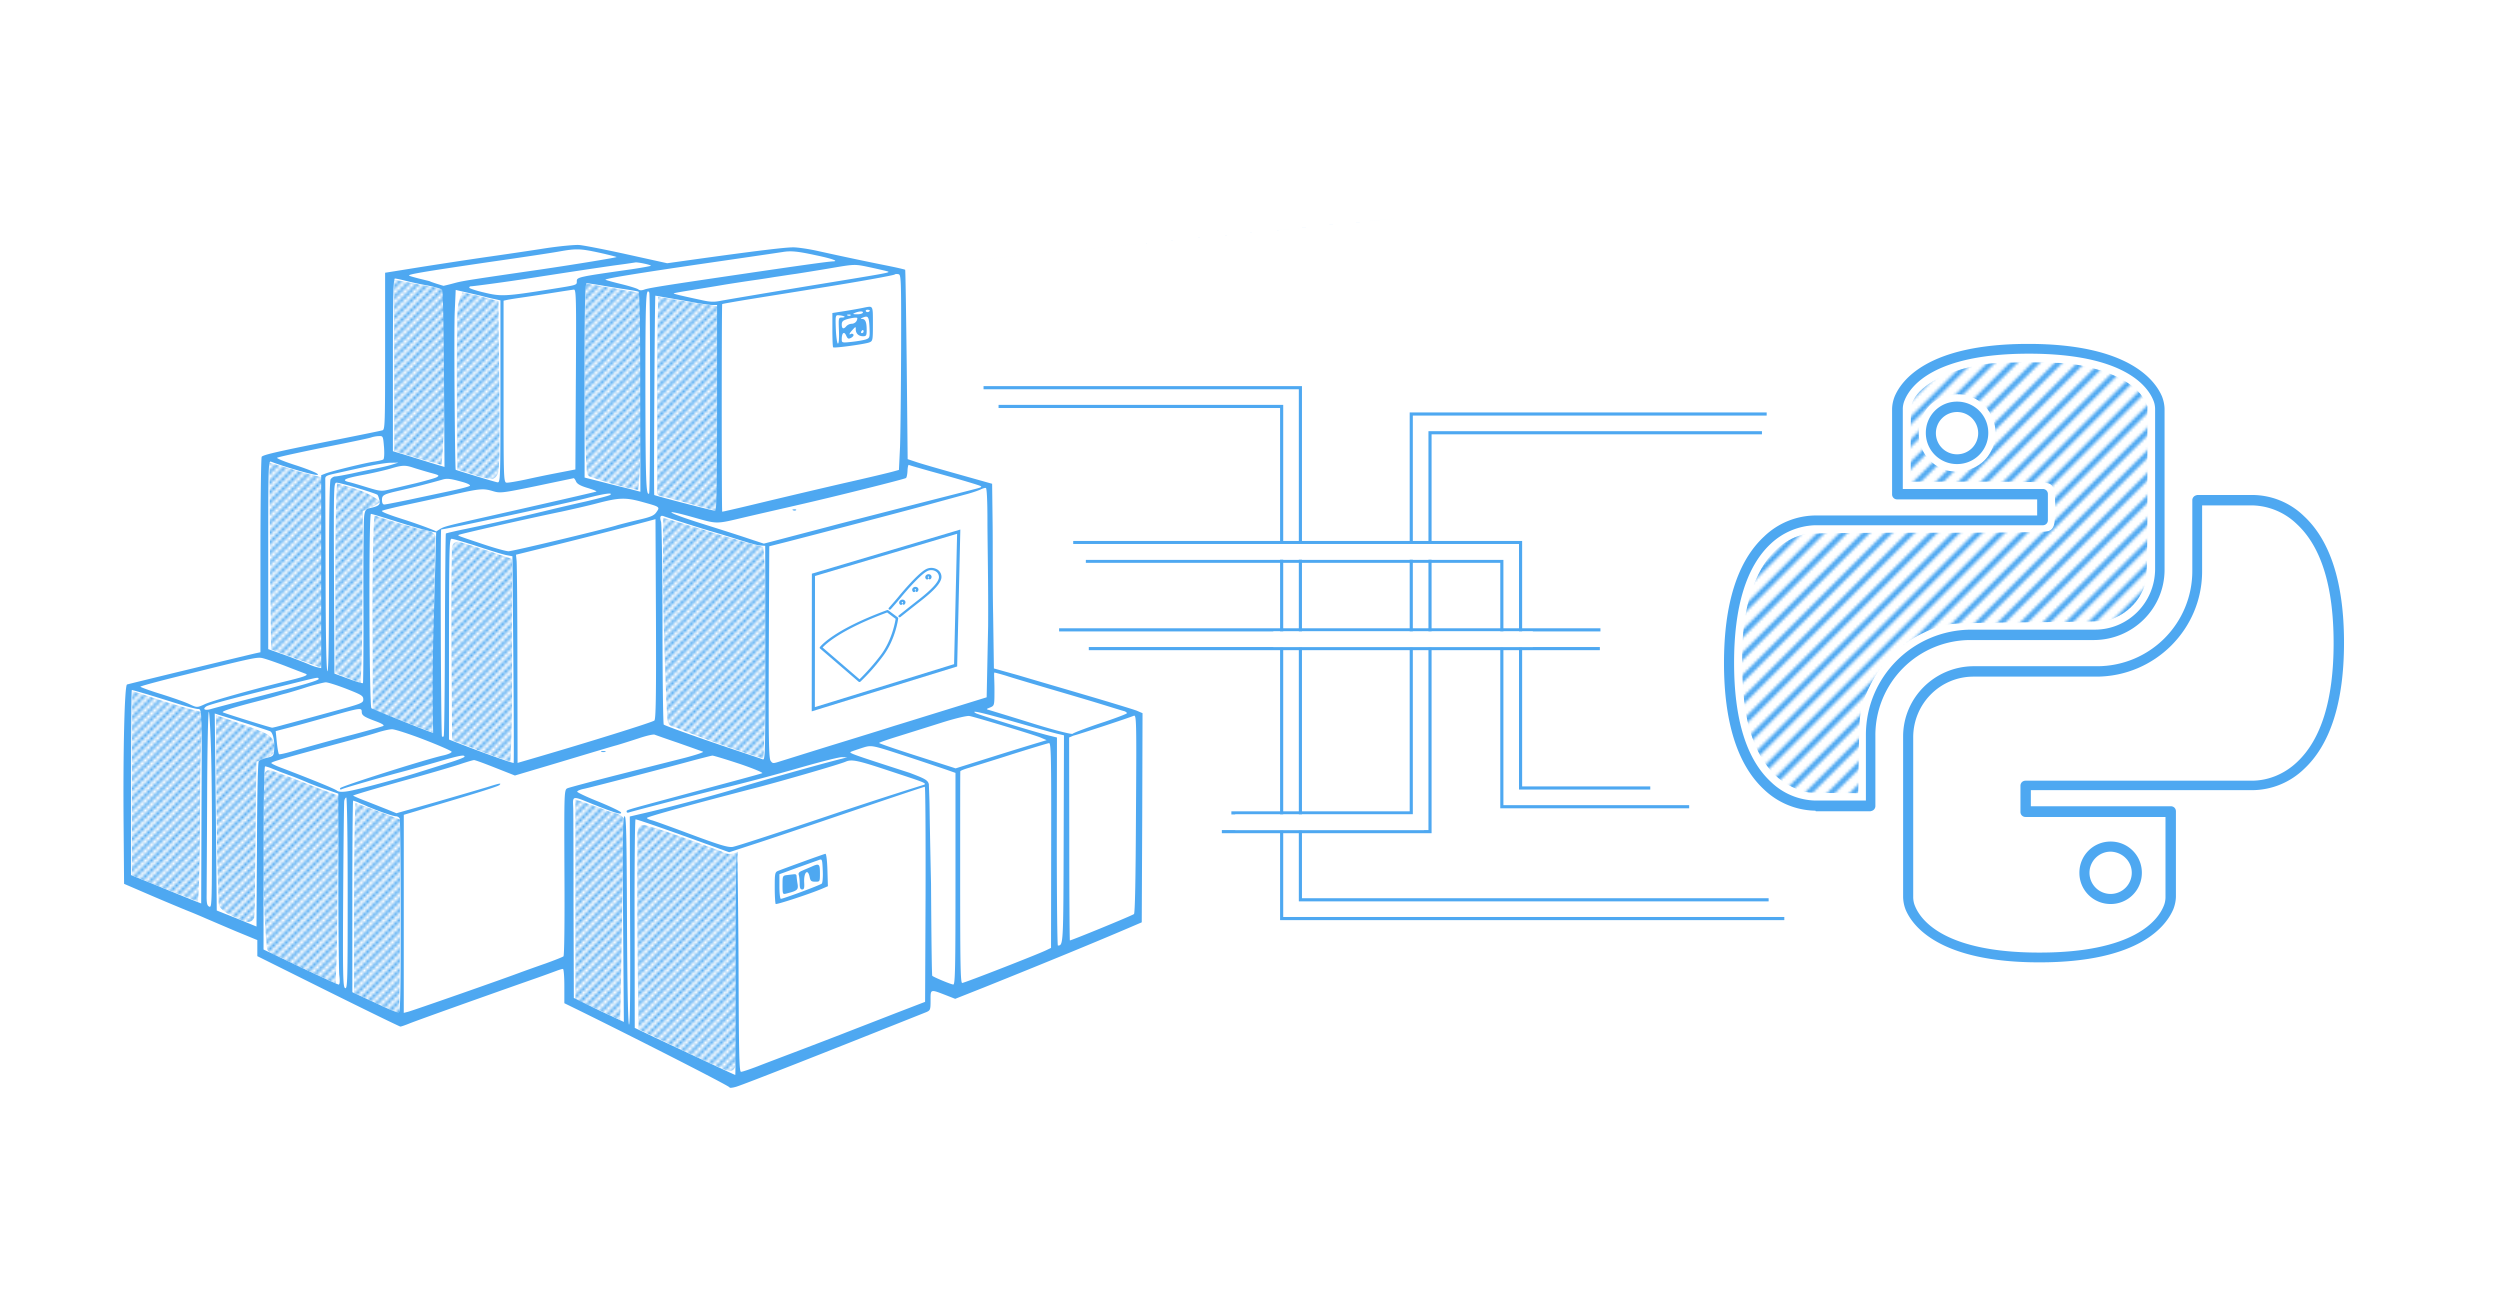<svg xmlns="http://www.w3.org/2000/svg" xmlns:xlink="http://www.w3.org/1999/xlink" width="800.001" height="418.001" viewBox="0 0 211.667 110.596"><defs><pattern xlink:href="#a" id="d" patternTransform="matrix(.235 0 0 .235 -40.62 -59.149)"/><pattern xlink:href="#b" id="a" patternTransform="translate(96.127 -55.729)scale(.233)"/><pattern id="b" width="748.935" height="270.374" patternTransform="translate(379.341 -287.01)" patternUnits="userSpaceOnUse"><path d="m131.701 130.114 71.163-71.162M133.847 130.114l71.163-71.162M135.994 130.114l71.162-71.162M138.14 130.114l71.162-71.162M140.286 130.114l71.162-71.162M142.432 130.114l71.162-71.162M144.578 130.114l71.162-71.162M146.724 130.114l71.162-71.162M148.87 130.114l71.162-71.162M151.016 130.114l71.162-71.162M153.162 130.114l71.162-71.162M155.308 130.114l71.163-71.162M157.454 130.114l71.163-71.162M159.6 130.114l71.163-71.162M161.747 130.114l71.162-71.162M163.893 130.114l71.162-71.162M166.039 130.114 237.2 58.952M168.185 130.114l71.162-71.162M170.331 130.114l71.162-71.162M172.477 130.114l71.162-71.162M174.623 130.114l71.162-71.162M176.77 130.114l71.161-71.162M178.915 130.114l71.163-71.162M181.061 130.114l71.163-71.162M183.208 130.114l71.162-71.162M185.354 130.114l71.162-71.162M187.5 130.114l71.162-71.162M189.646 130.114l71.162-71.162M191.792 130.114l71.162-71.162M193.938 130.114 265.1 58.952M196.084 130.114l71.162-71.162M198.23 130.114l71.162-71.162M200.376 130.114l71.162-71.162M202.522 130.114l71.163-71.162M204.668 130.114l71.163-71.162M206.815 130.114l71.162-71.162M208.96 130.114l71.163-71.162M211.107 130.114l71.162-71.162M213.253 130.114l71.162-71.162M215.399 130.114l71.162-71.162M217.545 130.114l71.162-71.162M219.691 130.114l71.162-71.162M221.837 130.114 293 58.952M223.983 130.114l71.163-71.162M226.13 130.114l71.162-71.162M228.275 130.114l71.163-71.162M230.422 130.114l71.162-71.162M232.568 130.114l71.162-71.162M234.714 130.114l71.162-71.162M236.86 130.114l71.162-71.162M239.006 130.114l71.162-71.162M241.152 130.114l71.162-71.162M243.298 130.114l71.162-71.162M245.444 130.114l71.162-71.162M247.59 130.114l71.163-71.162M249.736 130.114 320.9 58.952M251.882 130.114l71.163-71.162M254.029 130.114l71.162-71.162M256.175 130.114l71.162-71.162M258.32 130.114l71.163-71.162" style="fill:#000;fill-opacity:0;stroke:#4ea8f1;stroke-width:.529;stroke-linecap:butt;stroke-linejoin:miter;stroke-dasharray:none;stroke-opacity:1" transform="translate(-497.062 -222.103)scale(3.78)"/></pattern><pattern xlink:href="#c" id="e" patternTransform="matrix(.265 0 0 .265 375.398 136.673)"/><pattern id="c" width="638.358" height="161.201" patternTransform="translate(806.474 -1485.043)" patternUnits="userSpaceOnUse"><path d="m213.473-350.36 42.464-42.464M214.326-350.36l42.464-42.464M215.18-350.36l42.463-42.464M216.032-350.36l42.464-42.464M216.885-350.36l42.464-42.464M217.738-350.36l42.464-42.464M218.591-350.36l42.464-42.464M219.444-350.36l42.464-42.464M220.297-350.36l42.464-42.464M221.15-350.36l42.464-42.464M222.003-350.36l42.464-42.464M222.856-350.36l42.464-42.464M223.71-350.36l42.463-42.464M224.562-350.36l42.464-42.464M225.415-350.36l42.465-42.464M226.268-350.36l42.465-42.464M227.121-350.36l42.465-42.464M227.974-350.36l42.465-42.464M228.827-350.36l42.465-42.464M229.68-350.36l42.465-42.464M230.534-350.36l42.464-42.464M231.387-350.36l42.464-42.464M232.24-350.36l42.464-42.464M233.093-350.36l42.464-42.464M233.946-350.36l42.464-42.464M234.799-350.36l42.464-42.464M235.652-350.36l42.464-42.464M236.505-350.36l42.464-42.464M237.358-350.36l42.464-42.464M238.21-350.36l42.465-42.464M239.064-350.36l42.464-42.464M239.917-350.36l42.464-42.464M240.77-350.36l42.464-42.464M241.623-350.36l42.464-42.464M242.476-350.36l42.464-42.464M243.329-350.36l42.464-42.464M244.182-350.36l42.464-42.464M245.035-350.36l42.464-42.464M245.888-350.36l42.464-42.464M246.741-350.36l42.464-42.464M247.594-350.36l42.464-42.464M248.447-350.36l42.464-42.464M249.3-350.36l42.464-42.464M250.153-350.36l42.464-42.464M251.006-350.36l42.464-42.464M251.86-350.36l42.463-42.464M252.712-350.36l42.464-42.464M253.565-350.36l42.464-42.464M254.418-350.36l42.464-42.464M255.271-350.36l42.464-42.464M256.124-350.36l42.464-42.464M256.977-350.36l42.464-42.464M257.83-350.36l42.464-42.464M258.683-350.36l42.464-42.464M259.536-350.36l42.465-42.464M260.39-350.36l42.464-42.464M261.242-350.36l42.465-42.464M262.095-350.36l42.465-42.464M262.948-350.36l42.465-42.464M263.801-350.36l42.465-42.464M264.655-350.36l42.464-42.464M265.508-350.36l42.464-42.464M266.36-350.36l42.465-42.464M267.214-350.36l42.464-42.464M268.067-350.36l42.464-42.464M268.92-350.36l42.464-42.464M269.773-350.36l42.464-42.464M270.626-350.36l42.464-42.464M271.479-350.36l42.464-42.464M272.332-350.36l42.464-42.464M273.185-350.36l42.464-42.464M274.038-350.36l42.464-42.464M274.89-350.36l42.465-42.464M275.744-350.36l42.464-42.464M276.597-350.36l42.464-42.464M277.45-350.36l42.464-42.464M278.303-350.36l42.464-42.464M279.156-350.36l42.464-42.464M280.009-350.36l42.464-42.464M280.862-350.36l42.464-42.464M281.715-350.36l42.464-42.464M282.568-350.36l42.464-42.464M283.421-350.36l42.464-42.464M284.274-350.36l42.464-42.464M285.127-350.36l42.464-42.464M285.98-350.36l42.464-42.464M286.833-350.36l42.464-42.464M287.686-350.36l42.464-42.464M288.54-350.36l42.463-42.464M289.392-350.36l42.464-42.464M290.245-350.36l42.464-42.464M291.098-350.36l42.464-42.464M291.951-350.36l42.464-42.464M292.804-350.36l42.464-42.464M293.657-350.36l42.465-42.464M294.51-350.36l42.465-42.464M295.363-350.36l42.465-42.464M296.216-350.36l42.465-42.464M297.07-350.36l42.464-42.464M297.922-350.36l42.465-42.464M298.776-350.36l42.464-42.464M299.629-350.36l42.464-42.464M300.482-350.36l42.464-42.464M301.335-350.36l42.464-42.464M302.188-350.36l42.464-42.464M303.04-350.36l42.465-42.464M303.894-350.36l42.464-42.464M304.747-350.36l42.464-42.464M305.6-350.36l42.464-42.464M306.453-350.36l42.464-42.464M307.306-350.36l42.464-42.464M308.159-350.36l42.464-42.464M309.012-350.36l42.464-42.464M309.865-350.36l42.464-42.464M310.718-350.36l42.464-42.464M311.57-350.36l42.465-42.464M312.424-350.36l42.464-42.464M313.277-350.36l42.464-42.464M314.13-350.36l42.464-42.464M314.983-350.36l42.464-42.464M315.836-350.36l42.464-42.464M316.689-350.36l42.464-42.464M317.542-350.36l42.464-42.464M318.395-350.36l42.464-42.464M319.248-350.36l42.464-42.464M320.101-350.36l42.464-42.464M320.954-350.36l42.464-42.464M321.807-350.36l42.464-42.464M322.66-350.36l42.464-42.464M323.513-350.36l42.464-42.464M324.366-350.36l42.464-42.464M325.22-350.36l42.463-42.464M326.072-350.36l42.464-42.464M326.925-350.36l42.464-42.464M327.778-350.36l42.465-42.464M328.631-350.36l42.465-42.464M329.484-350.36l42.465-42.464M330.337-350.36l42.465-42.464M331.19-350.36l42.465-42.464M332.043-350.36l42.465-42.464M332.897-350.36l42.464-42.464M333.75-350.36l42.464-42.464M334.603-350.36l42.464-42.464M335.456-350.36l42.464-42.464M336.309-350.36l42.464-42.464M337.162-350.36l42.464-42.464M338.015-350.36l42.464-42.464M338.868-350.36l42.464-42.464M339.72-350.36l42.465-42.464" style="fill:none;stroke:#4ea8f1;stroke-width:.265px;stroke-linecap:butt;stroke-linejoin:miter;stroke-opacity:1" transform="matrix(3.78 0 0 3.78 -806.474 1485.043)"/></pattern><pattern xlink:href="#c" id="f" patternTransform="matrix(.265 0 0 .265 375.398 136.673)"/><pattern xlink:href="#c" id="g" patternTransform="matrix(.265 0 0 .265 375.398 136.673)"/><pattern xlink:href="#c" id="h" patternTransform="matrix(.265 0 0 .265 375.398 136.673)"/><pattern xlink:href="#c" id="i" patternTransform="matrix(.265 0 0 .265 375.252 138.338)"/><pattern xlink:href="#c" id="j" patternTransform="matrix(.265 0 0 .265 375.712 140.739)"/><pattern xlink:href="#c" id="k" patternTransform="matrix(.265 0 0 .265 375.398 111.247)"/><pattern xlink:href="#c" id="l" patternTransform="matrix(.265 0 0 .265 375.398 136.673)"/><pattern xlink:href="#c" id="m" patternTransform="matrix(.265 0 0 .265 375.398 136.673)"/><pattern xlink:href="#c" id="n" patternTransform="matrix(.265 0 0 .265 375.398 119.14)"/><pattern xlink:href="#c" id="o" patternTransform="matrix(.265 0 0 .265 375.398 136.673)"/><pattern xlink:href="#c" id="p" patternTransform="matrix(.265 0 0 .265 375.398 136.673)"/><pattern xlink:href="#c" id="q" patternTransform="matrix(.265 0 0 .265 375.398 136.673)"/><pattern xlink:href="#c" id="r" patternTransform="matrix(.265 0 0 .265 375.398 136.673)"/><pattern xlink:href="#c" id="s" patternTransform="matrix(.265 0 0 .265 375.398 136.673)"/></defs><g transform="translate(-264.158 -117.113)"><path d="M264.158 117.113h211.667v110.596H264.158z" style="fill:#fff;fill-opacity:1;stroke:none;stroke-width:.794;stroke-linejoin:miter;stroke-miterlimit:2;stroke-dasharray:none;stroke-dashoffset:0;stroke-opacity:1;paint-order:stroke fill markers"/><path d="M20.141 66.51a6.44 6.44 0 0 1-4.245-1.79c-2.243-2.082-3.391-5.687-3.391-10.707s1.148-8.624 3.39-10.707a6.35 6.35 0 0 1 4.433-1.789H39.02v-1.362H27.164a.42.42 0 0 1-.427-.427v-7.182c0-.374.08-.748.214-1.095.56-1.335 2.75-4.46 11.32-4.46 8.546 0 10.762 3.125 11.323 4.46.133.347.213.72.213 1.095v13.563c0 3.285-2.67 5.928-5.954 5.955H33.385a8.056 8.056 0 0 0-8.063 8.064v6.008a.43.43 0 0 1-.134.293c-.08.081-.187.107-.293.135h-4.62c0-.054-.054-.054-.134-.054m.054-24.165a5.77 5.77 0 0 0-3.738 1.574c-2.057 1.924-3.098 5.315-3.098 10.068 0 4.78 1.041 8.17 3.124 10.092a5.6 5.6 0 0 0 3.792 1.576h4.245v-5.553c0-4.914 3.979-8.892 8.919-8.918h10.467c2.804 0 5.073-2.271 5.1-5.101V32.519c0-.267-.053-.534-.16-.775-.481-1.174-2.483-3.925-10.52-3.925-8.038 0-10.04 2.75-10.52 3.925a1.9 1.9 0 0 0-.162.774v6.756H39.5c.24 0 .428.187.428.427v2.217a.42.42 0 0 1-.428.427H20.194Zm12.043-5.18a2.63 2.63 0 0 1-2.644-2.644 2.63 2.63 0 0 1 2.644-2.643 2.63 2.63 0 0 1 2.643 2.644 2.63 2.63 0 0 1-2.644 2.643zm0-4.406a1.79 1.79 0 1 0 1.788 1.789c0-.988-.8-1.79-1.788-1.79" class="st0" style="fill:#4ea8f1;stroke-width:.267" transform="matrix(1 0 0 1 397.618 119.239)"/><path d="M39.206 79.353c-8.544 0-10.76-3.123-11.321-4.458a3.1 3.1 0 0 1-.214-1.095V60.235c0-3.284 2.67-5.928 5.954-5.954h10.468a8.056 8.056 0 0 0 8.063-8.064V40.21c0-.107.054-.213.134-.293s.187-.108.293-.134h4.62a6.3 6.3 0 0 1 4.406 1.789C63.852 43.653 65 47.258 65 52.278s-1.148 8.624-3.39 10.708a6.35 6.35 0 0 1-4.433 1.788H38.486v1.363H50.34c.24 0 .428.185.428.427v7.182c0 .373-.081.747-.214 1.095-.588 1.388-2.804 4.512-11.349 4.512m-5.58-24.191c-2.804 0-5.074 2.27-5.1 5.1v13.564c0 .267.053.535.16.775.48 1.175 2.483 3.925 10.52 3.925s10.04-2.75 10.521-3.926c.107-.24.16-.507.16-.774v-6.782H38.032a.42.42 0 0 1-.426-.427V64.4c0-.24.186-.427.426-.427h19.145c1.443 0 2.804-.587 3.845-1.574 2.057-1.924 3.098-5.315 3.098-10.068 0-4.78-1.041-8.17-3.124-10.093a5.6 5.6 0 0 0-3.792-1.575h-4.218v5.58c0 4.913-4.006 8.892-8.919 8.919zM45.24 74.413a2.63 2.63 0 0 1-2.644-2.643 2.63 2.63 0 0 1 2.644-2.644 2.63 2.63 0 0 1 2.644 2.644 2.63 2.63 0 0 1-2.644 2.644zm0-4.432a1.79 1.79 0 1 0 1.79 1.79c0-.989-.802-1.763-1.79-1.79" class="st0" style="fill:#4ea8f1;stroke-width:.267" transform="matrix(1 0 0 1 397.618 119.239)"/><path d="M37.756 28.499c-1.088.023-2.182.01-3.26.163-1.637.275-3.287.733-4.68 1.668-.633.442-1.24 1.016-1.48 1.77-.044.239-.05.492-.06.702-.034 1.97-.01 3.939-.018 5.909 3.42.009 6.838-.023 10.256.031.493.03 1.003-.009 1.482.126.396.142.432.616.468.975.048.79.068 1.592-.06 2.375-.042.282-.241.55-.54.581-.802.097-1.613.073-2.419.096-5.57.06-11.141-.015-16.712.08-.638.031-1.299-.023-1.906.214-1.437.463-2.55 1.61-3.263 2.91-.894 1.633-1.321 3.485-1.492 5.328-.03.387-.053.792-.064 1.151-.053 1.845-.004 3.699.267 5.527.32 1.826.944 3.668 2.182 5.084a5.6 5.6 0 0 0 2.725 1.716c.482.186 1.005.126 1.51.152 1.077.021 2.154.022 3.232.03.037-1.964.027-3.93.113-5.892.04-.89.19-1.787.58-2.596.455-1.056 1.046-2.06 1.835-2.904a9.93 9.93 0 0 1 4.802-2.856c.934-.16 1.887-.135 2.832-.166 3.235-.063 6.472-.056 9.706-.131.156-.006.343-.011.498-.02.458-.014.925-.067 1.336-.288.999-.432 1.849-1.21 2.31-2.201.372-.639.38-1.396.42-2.112l.019-.537c.051-3.105.023-6.21.032-9.315v-3.84c-.24-.527-.535-1.043-.975-1.43-1.058-.962-2.434-1.478-3.797-1.834-.957-.246-1.937-.408-2.926-.424a63 63 0 0 0-2.953-.042zm-5.549 2.816a3.14 3.14 0 0 1 2.777 1.558 3.25 3.25 0 0 1-.003 3.318c-.555 1.015-1.736 1.581-2.87 1.554-1.272-.023-2.468-.905-2.873-2.111-.454-1.257-.073-2.792.991-3.623a3.22 3.22 0 0 1 1.978-.696z" style="fill:url(#d);fill-opacity:1;stroke:#fff;stroke-width:.112;stroke-miterlimit:2;stroke-dasharray:none;stroke-dashoffset:9.925;stroke-opacity:1;paint-order:fill markers stroke" transform="matrix(1 0 0 1 397.618 119.239)"/><path d="M183.873-364.031h45.833M186.387-362.444h43.27" style="fill:none;stroke:#4ea8f1;stroke-width:.265px;stroke-linecap:butt;stroke-linejoin:miter;stroke-opacity:1" transform="translate(169.956 534.472)"/><path d="M348.703 150.024h23.968v43.359h42.559" style="fill:none;stroke:#4ea8f1;stroke-width:.265px;stroke-linecap:butt;stroke-linejoin:miter;stroke-opacity:1" transform="translate(0 1.501)"/><path d="M347.431 148.437h26.827v43.358h39.644" style="fill:none;stroke:#4ea8f1;stroke-width:.265px;stroke-linecap:butt;stroke-linejoin:miter;stroke-opacity:1" transform="translate(0 1.501)"/><path d="M355.023 161.546H392.9v20.782h10.981" style="fill:none;stroke:#4ea8f1;stroke-width:.265px;stroke-linecap:butt;stroke-linejoin:miter;stroke-opacity:1" transform="translate(0 1.501)"/><path d="M356.094 163.133h35.22v20.782h15.86" style="fill:none;stroke:#4ea8f1;stroke-width:.265px;stroke-linecap:butt;stroke-linejoin:miter;stroke-opacity:1" transform="translate(0 1.501)"/><path d="M368.414 184.437h15.231v-33.772h30.092" style="fill:none;stroke:#4ea8f1;stroke-width:.265px;stroke-linecap:butt;stroke-linejoin:miter;stroke-opacity:1" transform="translate(0 1.501)"/><path d="M367.608 186.024h17.625v-33.772h28.104" style="fill:none;stroke:#4ea8f1;stroke-width:.265px;stroke-linecap:butt;stroke-linejoin:miter;stroke-opacity:1" transform="translate(0 1.501)"/><path d="M371.963 169.072h21.975v1.327h-21.975z" style="fill:#fff;fill-opacity:1;stroke:none;stroke-width:.341;stroke-miterlimit:2;stroke-dasharray:none;stroke-opacity:1;paint-order:stroke fill markers" transform="translate(0 1.501)"/><path d="M353.293 161.669h39.467v1.327h-39.467z" style="fill:#fff;fill-opacity:1;stroke:none;stroke-width:.457;stroke-miterlimit:2;stroke-dasharray:none;stroke-opacity:1;paint-order:stroke fill markers" transform="translate(0 1.501)"/><path d="M368.74 184.568h15.987v1.327H368.74z" style="fill:#fff;fill-opacity:1;stroke:none;stroke-width:.291;stroke-miterlimit:2;stroke-dasharray:none;stroke-opacity:1;paint-order:stroke fill markers" transform="translate(0 1.501)"/><svg id="svg36819" width="832" height="832" version="1.1"/><path d="M310.421 138.12c-1.161.186-3.562.542-5.344.793-1.781.263-4.38.66-5.766.884l-2.547.409v6.637c0 6.201-.013 6.637-.224 6.703-.132.04-1.755.37-3.602.739-5.12 1.016-6.519 1.333-6.624 1.504-.053.08-.106 3.84-.106 8.353v8.194l-.422.092c-.475.106-10.635 2.56-10.873 2.64-.211.065-.343 5.66-.29 11.94l.04 4.936 2.11.91c1.162.502 2.56 1.082 3.102 1.306.54.212 1.293.528 1.649.687.37.158 1.504.646 2.533 1.082l1.887.778v1.36l5.99 2.981c3.3 1.637 6.057 2.982 6.123 2.982s.41-.118.766-.263c.62-.251 5.977-2.164 10.147-3.63a106 106 0 0 0 2.348-.844c.212-.079.436-.145.502-.145s.119.634.119 1.452v1.451l1.16.568c5.252 2.586 12.826 6.452 12.826 6.558 0 .066.251.04.568-.053.686-.211 7.376-2.837 16.098-6.32.33-.146.356-.199.356-.99 0-.977-.053-.964 1.346-.423l.739.29 2.494-.989c5.291-2.124 9.645-3.919 12.377-5.093l.924-.396.04-8.854.026-8.854-.489-.211c-.277-.106-2.216-.7-4.328-1.32-2.098-.62-4.684-1.372-5.74-1.689l-2.027-.567-.065-4.533c-.053-2.493-.019-6.023-.045-7.83l-.04-3.273-2.903-.818c-1.596-.449-3.206-.91-3.576-1.043l-.673-.224-.079-7.996c-.053-4.394-.105-8.023-.132-8.036-.026-.026-.633-.172-1.359-.317a288 288 0 0 1-5.938-1.253c-.804-.185-1.794-.33-2.177-.33-.7 0-2.995.277-8.141.99l-2.534.356-3.404-.752c-1.86-.41-3.681-.766-4.05-.792-.357-.026-1.61.092-2.772.264m4.46.383c.779.172 1.452.344 1.478.37.053.04-3.47.62-6.334 1.042-8.47 1.227-6.325.943-8.313 1.399-.39-.112 0 0-.504-.152-1.053-.336-.34-.165-1.053-.336-.66-.159-1.266-.317-1.346-.37-.184-.105.977-.303 6.704-1.148 2.77-.395 5.489-.805 6.03-.91 1.412-.25 1.742-.238 3.338.105m18.434.238c1.32.277 1.873.488 1.385.501-.422.014-2.692.33-7.521 1.043-6.914 1.016-8.115 1.214-8.471 1.346-.225.079-.396.079-.502-.013-.092-.08-.739-.278-1.438-.45-.7-.17-1.306-.342-1.346-.369-.092-.092 2.64-.54 8.788-1.438 3.088-.448 5.872-.858 6.202-.91.726-.12 1.267-.066 2.903.29m-14.053.87c-.04.04-.792.172-1.676.304-4.447.634-4.592.66-4.592 1.003s.066.317-2.243.686c-3.787.607-4.183.62-5.595.277-.699-.158-1.266-.356-1.266-.409 0-.066.052-.118.105-.118.25 0 3.273-.41 4.843-.66 3.47-.541 6.11-.937 7.521-1.135a56 56 0 0 0 1.57-.224c.172-.053 1.399.21 1.333.277m18.737.172c.726.159 1.346.304 1.372.33.093.093-.237.145-6.848 1.227-3.59.594-6.861 1.148-7.284 1.228-.567.118-.91.118-1.517-.014-2.032-.435-2.56-.567-2.52-.607.026-.026.633-.132 1.359-.25.725-.12 2.058-.33 2.969-.489.91-.145 2.032-.316 2.507-.382s1.24-.185 1.715-.264c.475-.066 1.28-.198 1.781-.264.515-.08 1.755-.277 2.771-.449 2.336-.395 2.151-.395 3.695-.066m2.454 6.915c-.013 3.483-.053 7.204-.092 8.26l-.093 1.94-.475.131c-.263.08-2.19.541-4.301 1.016a978 978 0 0 0-6.994 1.65c-1.741.422-3.18.752-3.193.739-.053-.053-.053-17.523 0-17.576.027-.027 1.161-.224 2.547-.449 1.372-.224 3.8-.607 5.397-.87 3.562-.568 6.57-1.109 6.663-1.188.027-.04.172-.053.304-.027.237.04.25.277.237 6.374m-41.973-5.82c.395.106 1.227.29 1.847.396.607.12 1.174.278 1.253.357.08.079.146 2.692.172 7.574l.04 7.442-1.096-.33a444 444 0 0 1-2.177-.673l-1.095-.33v-7.31c0-5.885.04-7.31.172-7.31.092 0 .488.08.884.185m16.757.423c.687.119 1.61.264 2.046.33s.857.145.936.171c.093.04.146 2.586.146 8.498l.013 8.445-1.003-.264c-.554-.132-1.623-.396-2.362-.594l-1.359-.343v-8.234c0-6.492.04-8.22.172-8.22.079 0 .725.092 1.411.21m5.542.382c106.567-10.521 53.283-5.26 0 0m-15.768.502c.436.119.95.237 1.161.277l.357.08v7.732c0 7.732 0 7.732-.29 7.666-.317-.066-3.458-1.016-3.497-1.056-.066-.079-.159-11.98-.08-13.432l.08-1.795.739.172c.409.092 1.095.25 1.53.356m7.904 7.046-.04 7.627-1.49.29a98 98 0 0 0-2.745.568c-.686.145-1.386.263-1.544.263-.303 0-.303 0-.303-7.705v-7.706l.369-.08c.198-.04.805-.132 1.346-.21.54-.08 1.676-.251 2.507-.383s1.61-.251 1.729-.264c.197-.014.21.66.171 7.6m6.215-7.35c.092.146.092 16.917-.013 17.009-.264.264-.304-1.135-.317-8.735 0-7.812.04-8.749.33-8.274m1.663.462c.607.106 1.61.277 2.23.396.62.106 1.28.198 1.49.198h.357v8.709c0 6.874-.04 8.709-.159 8.709-.224 0-5.12-1.28-5.159-1.333-.053-.093.04-16.877.093-16.877.026 0 .54.093 1.148.198m-24.121 12.628c.04.58.013 1.003-.066 1.042-.08.053-.396.12-.713.172-.725.092-3.681.818-4.17 1.016l-.369.145v16.336l-.356-.08a4 4 0 0 1-.7-.25c-.184-.08-1.029-.41-1.873-.726l-1.557-.554v-7.983c0-7.548.013-7.983.237-7.89 1.082.421 3.497 1.12 3.867 1.12.422 0-.462-.395-1.9-.857-.858-.277-1.505-.541-1.452-.594s1.795-.435 3.866-.857c2.072-.41 3.906-.792 4.09-.858.185-.066.489-.119.674-.119.343-.013.343.013.422.937m.686 1.478c-.29.092-.91.237-1.385.33a74 74 0 0 0-2.02.422c-.646.132-1.28.25-1.411.25-.145 0-.317.12-.396.251-.08.172-.132 2.996-.132 8.247 0 5.239-.04 7.997-.132 7.997s-.145-2.771-.158-7.983l-.027-8.274c-.013-.264.093-.317.779-.475.435-.092 1.53-.343 2.44-.54.911-.212 1.954-.384 2.31-.384l.66-.013zm45.55.554c1.926.528 3.813 1.082 4.196 1.227.224.093.184.132-.264.25-.29.08-2.64.674-5.212 1.334-2.573.66-5.49 1.411-6.466 1.662-.976.264-2.81.74-4.064 1.069l-2.27.594-1.359-.449c-.739-.25-2.44-.792-3.787-1.214-3.035-.95-3.694-1.372-.923-.594 2.203.62 1.94.62 4.552 0 1.306-.303 3.272-.752 4.354-1.002 3.14-.713 9.092-2.204 9.197-2.296.066-.04.12-.33.132-.634.013-.29.066-.514.119-.475.066.04.87.264 1.795.528m-43.742-.29c.316.105.95.29 1.412.422.791.211.818.237.527.396-.171.079-.963.303-1.768.501-.791.185-1.781.422-2.177.515-.686.171-.792.171-1.913-.172-.647-.198-1.346-.409-1.544-.448-.673-.159-.383-.304 1.122-.594.804-.145 1.86-.396 2.335-.528 1.056-.317 1.293-.33 2.006-.092m4.183 1.214c.409.118.66.25.593.316-.066.066-.83.264-1.702.449-.87.185-2.428.515-3.47.739-1.03.211-1.966.396-2.072.396-.132 0-.198-.132-.198-.383 0-.422.12-.488 1.584-.818a76 76 0 0 0 3.496-.897c.423-.132.673-.106 1.769.198m9.58-.053c.092.211.369.37.989.554.475.145.805.277.726.304-.198.066-4.922 1.148-8.485 1.952-4.473 1.016-4.394.99-4.882 1.307l-.188.123-.234 8.586c-.127 4.63-.013 8.444-.027 8.458-.052.04-5-1.94-5.225-2.085-.185-.132-.237-16.455-.04-16.455.053 0 .634.172 1.28.37 1.57.501 2.93.91 3.418 1.016.343.08 1 .281.828.11-.105-.106-1.712-.69-2.794-1.034-1.293-.409-1.913-.66-1.782-.725.093-.053 1.043-.29 2.099-.515a586 586 0 0 0 3.76-.818c2.428-.554 2.679-.568 3.47-.343.66.198.74.198 3.748-.422 1.689-.357 3.1-.647 3.14-.66.04 0 .132.119.198.277m-18.434.58c.844.251 1.583.502 1.623.555.052.052.118.25.171.461.093.383-.066.502-.857.673-.29.066-.37.172-.436.634-.053.316-.08 3.615-.066 7.336s-.013 6.796-.04 6.835c-.04.04-.606-.132-1.24-.37l-1.174-.435-.04-8.088c-.026-8.023-.026-8.076.238-8.076.145 0 .963.212 1.82.475m53.268 2.798c0 1.544.084 5.537.058 8.862l-.124 6.035-3.325 1.03c-1.834.567-3.866 1.2-4.526 1.398-.646.211-2.903.91-5.014 1.557-2.098.647-4.143 1.293-4.539 1.412-.686.224-.712.224-.884-.013-.158-.211-.185-1.755-.158-9.21l.04-8.96 1.517-.383c2.612-.673 9.065-2.362 11.545-3.034l3.431-.937c.58-.146 1.2-.357 1.386-.449.184-.092.395-.158.461-.132.08.026.132 1.082.132 2.824m-31.932-2.243c-.079.066-.99.303-2.045.554-1.056.237-2.362.54-2.903.673a224 224 0 0 1-7.257 1.65c-.91.184-1.676.369-1.716.395-.026.04-.066 3.893-.079 8.577s-.053 8.55-.105 8.59a.094.094 0 0 1-.146.013c-.092-.08-.145-17.523-.066-17.523.33 0 10.583-2.204 12.272-2.639 1.57-.41 2.296-.501 2.045-.29m2.732.607c1.477.409 1.49.409 1.174.857-.211.304-.475.41-1.557.66-.713.172-1.557.383-1.887.488-1.346.396-8.735 2.164-9.078 2.164-.198 0-1.161-.264-2.138-.593-2.256-.753-2.164-.726-2.085-.792.066-.066 5.74-1.36 8.683-1.966.91-.198 2.309-.515 3.1-.726 1.821-.475 2.362-.488 3.788-.092m3.575 1.781c.885.29 2.059.647 2.6.805s1.53.462 2.19.673c.66.21 1.386.409 1.61.422l.41.026.012 9.092c0 8.616-.013 9.078-.224 8.986-.132-.053-1.003-.343-1.953-.66-3.008-1.003-6.32-2.177-6.426-2.283-.053-.053-.105-3.853-.105-8.418 0-4.579-.066-8.511-.12-8.735-.131-.436-.065-.594.225-.489.093.04.897.304 1.781.581m-2.573 16.718c-.145.145-5.7 1.874-10.094 3.154l-1.49.435-.014-8.273c0-4.54-.04-8.51-.066-8.814l-.053-.541 2.995-.74c2.732-.672 7.43-1.886 8.419-2.163l.396-.106.04 8.445c.026 6.65-.014 8.484-.133 8.603m-14.95-14.739c1.082.357 2.19.7 2.455.74l.475.092.079 8.722c.04 4.803.053 8.748.026 8.774-.04.053-2.348-.765-4.394-1.557l-1.082-.422v-8.498c.013-7.85.027-8.497.225-8.497.118 0 1.121.29 2.216.646m-16.362 10.095c.871.343 1.676.646 1.782.686.29.118-.066.25-1.98.712-2.955.74-5.99 1.597-6.544 1.86-.66.304-.673.304-1.32 0-.277-.144-1.333-.514-2.322-.83-1.003-.304-1.821-.608-1.821-.647 0-.053 1.728-.515 3.84-1.03 5.344-1.332 5.937-1.464 6.386-1.411.224.026 1.109.33 1.98.66m61.107.857c.422.145 2.032.62 3.55 1.069 1.53.449 3.549 1.042 4.486 1.333.95.29 1.82.567 1.953.593.118.04.224.12.224.172 0 .053-.858.383-1.913.739-1.056.343-2.613.91-2.705 1.016-.132.158-.238.224.092.145.449-.105 4.737-1.517 5.093-1.676.238-.105.251.185.198 8.3-.026 5.463-.079 8.432-.171 8.485-.25.171-5.384 2.27-5.423 2.23-.027-.027-.053-3.906-.053-8.617l-.013-8.564.37-.158c.369-.158.369-.158-.093-.145-.251.013-1.86-.41-3.563-.95a492 492 0 0 0-3.43-1.056c-.33-.092-.33-.092.039-.237.356-.159.356-.159.356-1.544 0-.765-.06-1.408-.007-1.408.066 0 .574.141 1.01.273zm-58.217.25c.08.133-1.333.542-5.463 1.598-1.702.435-3.325.87-3.602.95-.54.171-.818.052-.462-.198.211-.159 2.48-.752 7.231-1.927 2.349-.58 2.204-.554 2.296-.422m2.322.845c1.307.515 1.452.594 1.452.898 0 .316-.092.356-2.863 1.108-1.584.435-3.286.897-3.8 1.03-.502.144-.977.263-1.056.263-.119 0-3.602-1.082-4.157-1.293-.198-.08.779-.396 3.035-.976.62-.159 1.267-.343 1.452-.396.184-.053.567-.172.857-.238.29-.079 1.096-.316 1.782-.54.686-.212 1.385-.383 1.557-.397.171-.013.95.238 1.741.541m-16.784.489c.7.21 1.874.58 2.6.805.725.224 1.464.422 1.65.422.329.013.329.013.29 8.233l-.027 8.234-.7-.277c-.369-.145-1.715-.686-2.955-1.2l-2.283-.924v-7.838c0-4.315.027-7.838.066-7.838s.647.171 1.36.383m18.104 1.451c0 .317.172.436 1.161.805.541.198.779.343.66.409-.093.053-1.53.462-3.207.897-1.662.449-3.602.99-4.288 1.188-.686.211-1.293.343-1.333.303-.052-.052-.132-.514-.184-1.029l-.093-.924 1.109-.29c.607-.158 2.137-.58 3.404-.937 2.639-.752 2.77-.765 2.77-.422m-12.747 3.734c.053 2.059.08 5.793.066 8.313-.013 4.249-.026 4.579-.237 4.46-.185-.092-.224-.303-.211-1.082 0-.528.026-4.21.04-8.194.013-3.972.079-7.218.145-7.218.052 0 .145 1.676.198 3.721m68.22-2.81c1.741.501 3.364.95 3.588.99l.396.092-.026 8.788c-.027 8.972-.027 8.999-.488 9.012-.053 0-.093-3.959-.093-8.801l.013-8.815-.699-.171c-1.122-.277-5.964-1.755-6.175-1.887-.502-.29.488-.066 3.483.792m-65.105.118c.91.29 1.754.568 1.873.62.25.093.422.911.343 1.65-.04.422-.092.475-.593.594-.304.079-.62.198-.7.277s-.145 2.56-.158 7.072l-.04 6.941-1.676-.686-1.689-.673-.079-8.34-.092-8.339.58.185c.317.093 1.32.41 2.23.7m64.035.172c1.439.435 2.837.87 3.101.99l.489.21-.66.199c-.357.105-2.098.633-3.853 1.187l-3.193 1.003-3.246-1.042c-1.782-.568-3.233-1.07-3.233-1.109 0-.04.725-.29 1.623-.567.884-.277 2.533-.792 3.655-1.148 1.214-.383 2.177-.607 2.375-.567.185.026 1.504.409 2.942.844m-49.138 1.148c1.267.488 2.322.95 2.349 1.03.026.078-.29.224-.713.316-1.544.343-8.67 2.613-8.722 2.77-.04.12.013.146.185.067.29-.119 3.114-.937 4.803-1.386.62-.158 2.019-.554 3.127-.87 2.032-.594 2.415-.66 2.415-.476 0 .066-.634.304-1.412.541-.792.251-1.834.581-2.349.74-1.61.527-5.383 1.543-6.136 1.649-.514.079-.778.053-.923-.066-.172-.145-2.27-1.003-4.71-1.927-.463-.171-.832-.356-.832-.396 0-.105.91-.369 6.333-1.834 1.122-.303 2.376-.66 2.771-.791.396-.12.91-.238 1.122-.238.224 0 1.425.383 2.692.871m21.587.303c1.016.357 1.94.687 2.045.726.106.04-.567.264-1.517.515-.937.237-3.497.884-5.674 1.438s-4.09 1.069-4.262 1.135c-.304.132-.304.132-.277 7.125.026 4.315-.013 7.033-.08 7.112-.079.066-.752.33-1.517.607-.765.264-1.676.594-2.045.726-1.267.488-9.263 3.286-9.606 3.365l-.356.092V186.1l1.16-.344c.634-.198 1.624-.488 2.204-.66 3.194-.95 4.632-1.411 4.737-1.517.185-.185.08-.172-1.068.185-.568.171-2.52.739-4.342 1.266l-3.312.937-.712-.29c-.396-.158-1.2-.475-1.808-.713-.594-.224-1.108-.448-1.148-.488-.04-.026 1.821-.58 4.13-1.227 2.296-.633 4.579-1.306 5.054-1.478.488-.158.963-.303 1.056-.303.105 0 .923.303 1.82.66l1.637.646 1.728-.515c.95-.277 2.745-.818 3.972-1.187 1.24-.37 2.547-.765 2.903-.858.37-.105 1.2-.37 1.847-.58.66-.225 1.28-.37 1.386-.317.105.04 1.029.37 2.045.713m31.523 8.67-.013 8.669-.383.185c-.686.343-6.954 2.784-7.138 2.784-.145 0-.172-1.544-.172-8.907 0-4.895 0-8.946.013-9.012 0-.053.343-.185.753-.304.409-.132 2.058-.633 3.655-1.148 1.596-.501 2.995-.923 3.1-.937.172-.013.198 1.03.185 8.67m-8.854-6.413.752.264v8.96c0 7.52-.026 8.959-.184 8.959-.172 0-1.663-.62-1.782-.74-.04-.026-.079-3.549-.105-7.81-.183-8.399-.073-5.36-.183-8.399-.072-.386-.457-.522-1.612-.97-5.225-1.69-5.225-1.69-4.935-1.808.119-.053.568-.198.963-.33.74-.224.74-.224 3.537.686 1.53.502 3.127 1.043 3.55 1.188m-17.523-.502c1.161.396 2.019.753 1.913.792-.224.08-1.926.541-7.323 1.993-4.526 1.227-4.156 1.108-4.156 1.28 0 .066.105.092.224.04.211-.08 5.463-1.44 7.23-1.875a174 174 0 0 0 7.43-1.966c1.623-.461 3.127-.844 3.365-.83l.422.012-.396.106c-1.676.409-8.01 2.203-8.907 2.507-1.095.383-6.241 1.755-8.154 2.177l-.95.224.026 8.828c.026 5.845 0 8.814-.092 8.788-.08-.027-.146-3.127-.172-8.84-.026-7.219-.066-8.802-.198-8.802-.145 0-.171 1.517-.132 8.709l.066 8.709-1.24-.581a56 56 0 0 1-2.111-1.016l-.884-.435-.027-7.93c0-4.355-.013-8.037-.026-8.182-.04-1.029-.12-1.016 1.61-.316 1.926.765 2.52.95 2.44.725-.039-.092-.87-.488-1.86-.897-1.003-.396-1.834-.792-1.847-.858-.027-.066.237-.184.58-.25.74-.159 7.27-1.86 9.277-2.415.765-.198 1.477-.383 1.583-.396.106 0 1.148.317 2.31.7m12.76.62c2.744.911 3.242 1.04 2.77 1.175-.151.044-3.747 1.161-7.97 2.586-4.235 1.425-7.903 2.626-8.167 2.652-.383.053-1.161-.184-3.497-1.055-1.662-.62-3.18-1.175-3.378-1.214-.21-.053-.369-.132-.369-.185 0-.105 4.341-1.293 9.105-2.52 2.348-.607 7.165-2.006 7.719-2.243.514-.225 1.016-.12 3.787.805m-52.45-.263c.58.237.844.343 1.688.646.436.159 1.043.41 1.346.541.29.132 1.016.41 1.61.607l1.069.37v7.27c0 3.998.04 7.64.079 8.089.066.528.04.805-.053.805-.08 0-1.544-.673-3.246-1.478l-3.114-1.491v-7.746c0-4.83.053-7.758.132-7.758.066 0 .29.066.488.145m55.432 10.688-.04 9.104-2.573.99c-1.412.554-3.47 1.346-4.578 1.781-1.096.423-2.85 1.096-3.893 1.491-1.042.396-2.441.924-3.114 1.188-.686.264-1.32.475-1.425.475-.158 0-.185-1.399-.211-9.21-.027-5.054-.093-9.184-.145-9.158-.053.014-.106 4.21-.093 9.33 0 5.119-.013 9.302-.04 9.302-.052 0-4.024-1.86-6.914-3.22l-1.596-.765-.013-8.828c-.014-4.855.026-8.827.079-8.827.132 0 2.085.673 5.199 1.794l2.731.99 2.019-.66c1.121-.356 4.83-1.61 8.234-2.77 3.417-1.162 6.24-2.112 6.307-2.112.053-.013.08 4.09.066 9.105m-48.928-.08c0 7.363-.013 8.102-.21 8.023-.185-.066-.212-.831-.172-7.811.026-4.25.066-7.865.092-8.036.027-.159.106-.29.172-.29s.118 3.51.118 8.115m.884-7.705c.198.092.568.237.792.343.95.409 2.177.831 2.402.831.132 0 .29.092.33.211s.079 3.853.079 8.313c0 6.861-.027 8.102-.185 8.102-.106 0-.712-.238-1.36-.541-.632-.304-1.477-.686-1.846-.858l-.7-.33v-8.102c0-4.46.027-8.115.066-8.115.027 0 .225.066.423.146m42.858-41.895c-.343.08-1.57.29-2.203.383l-.502.079v1.425c0 .779.027 1.451.066 1.478.08.092 2.652-.264 3.048-.41.304-.118.317-.158.317-1.583 0-1.57.026-1.517-.726-1.372m.462.238c0 .145-.25.198-.33.079-.04-.066.013-.132.119-.132.119 0 .211.026.211.053m-.594.21c-.04.067-.277.133-.501.12-.356 0-.383-.027-.158-.12.369-.158.752-.158.66 0m-1.544.317c.04.04-.066.08-.224.08-.29 0-.29.04-.25 1.121.026.713-.014 1.109-.093 1.082-.066-.026-.145-.58-.172-1.24-.04-1.188-.04-1.188.317-1.148.185.013.37.066.422.105m.515-.105c-.04.04-.158.053-.25.013-.106-.04-.067-.08.079-.08.145-.012.224.027.171.067m1.597 1.016c.04.844.026.897-.29 1.016-.185.066-.726.158-1.201.211-.845.092-.858.08-.858-.224 0-.541.198-.7.37-.317.131.29.197.317.422.198.145-.08.237-.198.198-.277-.053-.066-.146-.093-.212-.053-.21.132-.132-.066.146-.356.25-.277.263-.277.263-.027 0 .357.251.581.62.581.265 0 .304-.066.304-.515 0-.673-.105-.936-.383-.95-.158 0-.158-.026.053-.118.449-.185.528-.08.568.83m-1.03-.779a.48.48 0 0 1-.461.475.7.7 0 0 0-.462.198c-.238.29-.396.238-.396-.132 0-.25.092-.343.435-.448.462-.132.884-.172.884-.093m.528 1.135c0 .066-.066.132-.145.132-.066 0-.092-.066-.053-.132.04-.08.106-.132.145-.132.027 0 .053.053.053.132m-5.964 15.135c.092.04.211.026.25-.013.054-.04-.026-.08-.17-.066-.146 0-.186.04-.08.079m-16.23 20.452c.08.027.238.027.33 0 .08-.04.013-.066-.172-.066-.184 0-.25.027-.158.066m17.048 9.303c-.976.356-1.913.7-2.071.765-.29.119-.304.198-.304 1.425 0 .713.04 1.333.08 1.386.078.066 2.836-.831 3.931-1.293l.489-.211-.04-1.373c-.026-.818-.092-1.372-.172-1.372-.066.013-.936.317-1.913.673m1.61 1.847c-.132.132-3.26 1.293-3.47 1.293-.066 0-.12-.475-.12-1.042v-1.042l1.558-.568c.844-.303 1.662-.594 1.808-.646.25-.093.264-.027.303.897.027.54-.013 1.042-.08 1.108m-.884-1.425c-.211.093-.568.238-.765.33-.264.106-.357.211-.304.356.04.12.08.436.08.726 0 .383.052.515.21.515.159 0 .198-.12.172-.568-.053-.87.303-1.253.462-.488.066.33.132.396.475.396.396 0 .396 0 .396-.726 0-.792-.066-.844-.726-.54m-2.006.7c-.435.052-.435.052-.435.857 0 .779.013.792.33.713.937-.238 1.029-.317.937-.845a8 8 0 0 1-.08-.66.14.14 0 0 0-.158-.131c-.092 0-.37.04-.594.066" style="fill:#4ea8f1;stroke-width:.013"/><path d="M284.33 181.073c-.702-.09-.434.841-.51 1.28-.047 4.608-.194 9.235.252 13.829.222.516 1.07.592 1.545.93 1.409.692 2.843 1.334 4.265 2 .257-5.281.052-10.576.345-15.856-1.95-.69-3.888-1.512-5.818-2.192z" style="fill:url(#e);fill-opacity:1;stroke:none;stroke-width:1.112;stroke-miterlimit:2;stroke-opacity:1;paint-order:stroke fill markers" transform="translate(2.692 1.267)"/><path d="M291.528 184.555c-.133 5.091-.072 10.25-.088 15.37l3.826 1.769c.099-5.488.056-10.977.067-16.465-1.254-.473-2.512-.93-3.77-1.393z" style="fill:url(#f);fill-opacity:1;stroke:none;stroke-width:1.112;stroke-miterlimit:2;stroke-opacity:1;paint-order:stroke fill markers" transform="translate(2.692 1.267)"/><path d="M310.182 184.272v16.156c1.264.592 2.529 1.18 3.791 1.774.138-5.63.142-11.265.373-16.89-.224-.724-1.19-.598-1.748-.933a67 67 0 0 0-2.416-.845z" style="fill:url(#g);fill-opacity:1;stroke:none;stroke-width:1.112;stroke-miterlimit:2;stroke-opacity:1;paint-order:stroke fill markers" transform="translate(2.692 1.267)"/><path d="M316.028 185.692c-.655-.034-.611.741-.593 1.212-.034 5.363.003 10.728.1 16.09 2.515 1.184 5.003 2.448 7.556 3.53.71.105.749-.742.71-1.244.13-5.775.017-11.554.135-17.33-.465.299-.928.234-1.395-.019-2.163-.761-4.309-1.63-6.513-2.239" style="fill:url(#h);fill-opacity:1;stroke:none;stroke-width:1.112;stroke-miterlimit:2;stroke-opacity:1;paint-order:stroke fill markers" transform="translate(2.692 1.267)"/><path d="M317.61 160.383c-.039 5.208.065 10.5.324 15.733.056.553-.055 1.233.674 1.288a100 100 0 0 0 7.492 2.67c.237-4.527.187-9.067.162-13.6-.05-1.444.007-2.896-.189-4.33-2.846-.698-5.608-1.646-8.441-2.446z" style="fill:url(#i);fill-opacity:1;stroke:none;stroke-width:1.112;stroke-miterlimit:2;stroke-opacity:1;paint-order:stroke fill markers" transform="translate(2.692 1.267)"/><path d="M300.284 161.715c-.466-.021-.606.395-.559.791-.103 5.336-.008 10.672.018 16.008 1.635.64 3.274 1.272 4.94 1.83.237-4.874.08-9.757.132-14.635l.002-2.546c-1.507-.481-3.02-1.036-4.533-1.448z" style="fill:url(#j);fill-opacity:1;stroke:none;stroke-width:1.112;stroke-miterlimit:2;stroke-opacity:1;paint-order:stroke fill markers" transform="translate(2.692 1.267)"/><path d="M279.753 177.143c.028 5.066.024 10.136.23 15.197.093.598.823.872 1.317 1.133.52.194 1.32.81 1.68.096.123-1.424.042-2.924.093-4.377.049-2.951.04-5.937.111-8.867.646-.21 1.713-.436 1.538-1.338-.059-1.033-1.292-1.217-2.044-1.568-.968-.356-1.95-.674-2.923-1.014z" style="fill:url(#k);fill-opacity:1;stroke:none;stroke-width:1.112;stroke-miterlimit:2;stroke-opacity:1;paint-order:stroke fill markers" transform="translate(2.692 1.267)"/><path d="M300.442 140.977c-.406 1.13-.212 2.383-.285 3.566-.03 3.692.014 7.383.031 11.075.983.249 1.97.685 2.956.797.74-.273.504-1.252.603-1.874.044-4.398-.06-8.797-.076-13.195-1.014-.264-2.021-.555-3.051-.752z" style="fill:url(#l);fill-opacity:1;stroke:none;stroke-width:1.112;stroke-miterlimit:2;stroke-opacity:1;paint-order:stroke fill markers" transform="translate(2.692 1.267)"/><path d="M317.182 141.594c-.148 5.249-.037 10.502-.076 15.752-.18.71.85.49 1.265.742 1.273.331 2.539.691 3.807 1.04.186-5.775.108-11.553.13-17.329q-2.569-.376-5.126-.824z" style="fill:url(#m);fill-opacity:1;stroke:none;stroke-width:1.112;stroke-miterlimit:2;stroke-opacity:1;paint-order:stroke fill markers" transform="translate(2.692 1.267)"/><path d="M272.667 175.077c-.035 4.962-.022 9.924-.026 14.886a664 664 0 0 0 5.592 2.227c.32-5.338.002-10.699.4-16.033-2.018-.495-3.992-1.146-5.96-1.807z" style="fill:url(#n);fill-opacity:1;stroke:none;stroke-width:1.112;stroke-miterlimit:2;stroke-opacity:1;paint-order:stroke fill markers" transform="translate(2.692 1.267)"/><path d="M284.276 155.73c.024 5.032.082 10.064.143 15.097 1.412.545 2.838 1.053 4.265 1.556.087-5.363.118-10.726.16-16.09-1.547-.338-3.056-.823-4.572-1.279z" style="fill:url(#o);fill-opacity:1;stroke:none;stroke-width:1.112;stroke-miterlimit:2;stroke-opacity:1;paint-order:stroke fill markers" transform="translate(2.692 1.267)"/><path d="M293.116 160.16c-.201 5.255-.071 10.517-.09 15.774l5.067 1.936c.164-5.546.105-11.096.238-16.643-.339-.65-1.286-.47-1.825-.73-1.126-.282-2.23-.641-3.333-.998q-.03.33-.057.662" style="fill:url(#p);fill-opacity:1;stroke:none;stroke-width:1.112;stroke-miterlimit:2;stroke-opacity:1;paint-order:stroke fill markers" transform="translate(2.692 1.267)"/><path d="M289.964 157.436c-.187 5.128-.067 10.264-.108 15.395.71.288 1.423.57 2.135.855.221-3.744.121-7.5.182-11.249l.017-3.333a6 6 0 0 0 1.475-.754c-1.012-.924-2.4-1.165-3.658-1.578z" style="fill:url(#q);fill-opacity:1;stroke:none;stroke-width:1.112;stroke-miterlimit:2;stroke-opacity:1;paint-order:stroke fill markers" transform="translate(2.692 1.267)"/><path d="M294.835 140.16c-.008 4.627.007 9.253.008 13.88 1.333.402 2.662.817 4.011 1.162.342-3.882.242-7.787.26-11.68-.01-1.079-.016-2.158-.031-3.236-1.43-.172-2.833-.499-4.246-.768z" style="fill:url(#r);fill-opacity:1;stroke:none;stroke-width:.278;stroke-miterlimit:2;stroke-opacity:1;paint-order:stroke fill markers" transform="translate(2.692 1.267)"/><path d="M311.028 140.465c-.018 4.812-.1 9.627.059 14.436.13.437-.135 1.228.44 1.332 1.292.478 2.63.826 3.978 1.113.347-3.654.196-7.334.303-11 .042-1.905.047-3.77.214-5.638l-4.986-.864z" style="fill:url(#s);fill-opacity:1;stroke:none;stroke-width:.556;stroke-miterlimit:2;stroke-opacity:1;paint-order:stroke fill markers" transform="translate(2.692 1.267)"/><path d="M336.954 174.854a.11.11 0 0 1-.098-.022l-3.267-2.813a.087.087 0 0 1-.01-.122c.043-.059 1.11-1.448 5.682-3.127a.11.11 0 0 1 .106.014l.805.605q.04.032.035.082c-.009.075-.24 1.87-1.387 3.32a16.7 16.7 0 0 1-1.816 2.038.14.14 0 0 1-.049.025z" class="UnoptimicedTransforms" style="fill:url(#b);fill-opacity:1"/><path d="M336.954 174.854a.11.11 0 0 1-.098-.022l-3.267-2.813a.087.087 0 0 1-.01-.122c.043-.059 1.11-1.448 5.682-3.127a.11.11 0 0 1 .106.014l.805.605q.04.032.035.082c-.009.075-.24 1.87-1.387 3.32a16.7 16.7 0 0 1-1.816 2.038.14.14 0 0 1-.049.025zm-3.148-2.92 3.126 2.692a19 19 0 0 0 1.717-1.942c1.008-1.275 1.293-2.877 1.339-3.176l-.716-.539c-3.913 1.444-5.202 2.676-5.466 2.965m9.097-5.773a.11.11 0 0 1-.115-.042.09.09 0 0 1 .016-.114c.021-.02.02-.052 0-.07a.06.06 0 0 0-.04-.014.06.06 0 0 0-.038.017.047.047 0 0 0 0 .07c.043.035.044.095.004.136a.114.114 0 0 1-.15.009.22.22 0 0 1-.049-.289.29.29 0 0 1 .298-.131c.117.02.2.11.203.22a.24.24 0 0 1-.075.176.1.1 0 0 1-.054.03zm-1.111 1.066a.11.11 0 0 1-.115-.042.09.09 0 0 1 .016-.113c.021-.021.02-.053 0-.07a.05.05 0 0 0-.04-.012.06.06 0 0 0-.038.017c-.02.02-.02.052.001.07.028.022.04.057.03.09a.11.11 0 0 1-.073.074.12.12 0 0 1-.104-.02c-.104-.087-.107-.239-.007-.339a.29.29 0 0 1 .376-.025c.106.087.11.24.008.341a.1.1 0 0 1-.055.03zm-1.098 1.084a.11.11 0 0 1-.115-.042.09.09 0 0 1 .017-.113c.02-.021.02-.053-.001-.07a.06.06 0 0 0-.078.004c-.021.021-.02.052 0 .07.043.035.045.096.004.136a.114.114 0 0 1-.15.009c-.106-.088-.11-.24-.008-.34.102-.102.27-.112.377-.025.106.088.11.24.008.341a.1.1 0 0 1-.055.03zm-.344 1.065c-.048.01-.097-.008-.118-.047s-.009-.087.028-.117c.378-.3 1.147-.913 1.702-1.346 1.063-.829 1.632-1.446 1.691-1.833a.56.56 0 0 0-.301-.563.74.74 0 0 0-.75.032c-.575.337-1.699 1.619-2.213 2.25-.252.31-.617.723-.811.941a.115.115 0 0 1-.15.019.09.09 0 0 1-.013-.135c.193-.217.556-.627.806-.934.014-.018 1.518-1.86 2.272-2.3a.98.98 0 0 1 .975-.038.73.73 0 0 1 .395.745c-.069.45-.63 1.073-1.768 1.96-.554.432-1.323 1.043-1.7 1.344a.14.14 0 0 1-.046.023zm0 0" class="UnoptimicedTransforms" style="fill:#4ea8f1;fill-opacity:1;stroke-width:.042"/><path d="m333.03 165.783-.013 11.38 12.05-3.72.263-11.316z" style="fill:none;stroke:#4ea8f1;stroke-width:.265px;stroke-linecap:butt;stroke-linejoin:miter;stroke-opacity:1"/></g></svg>